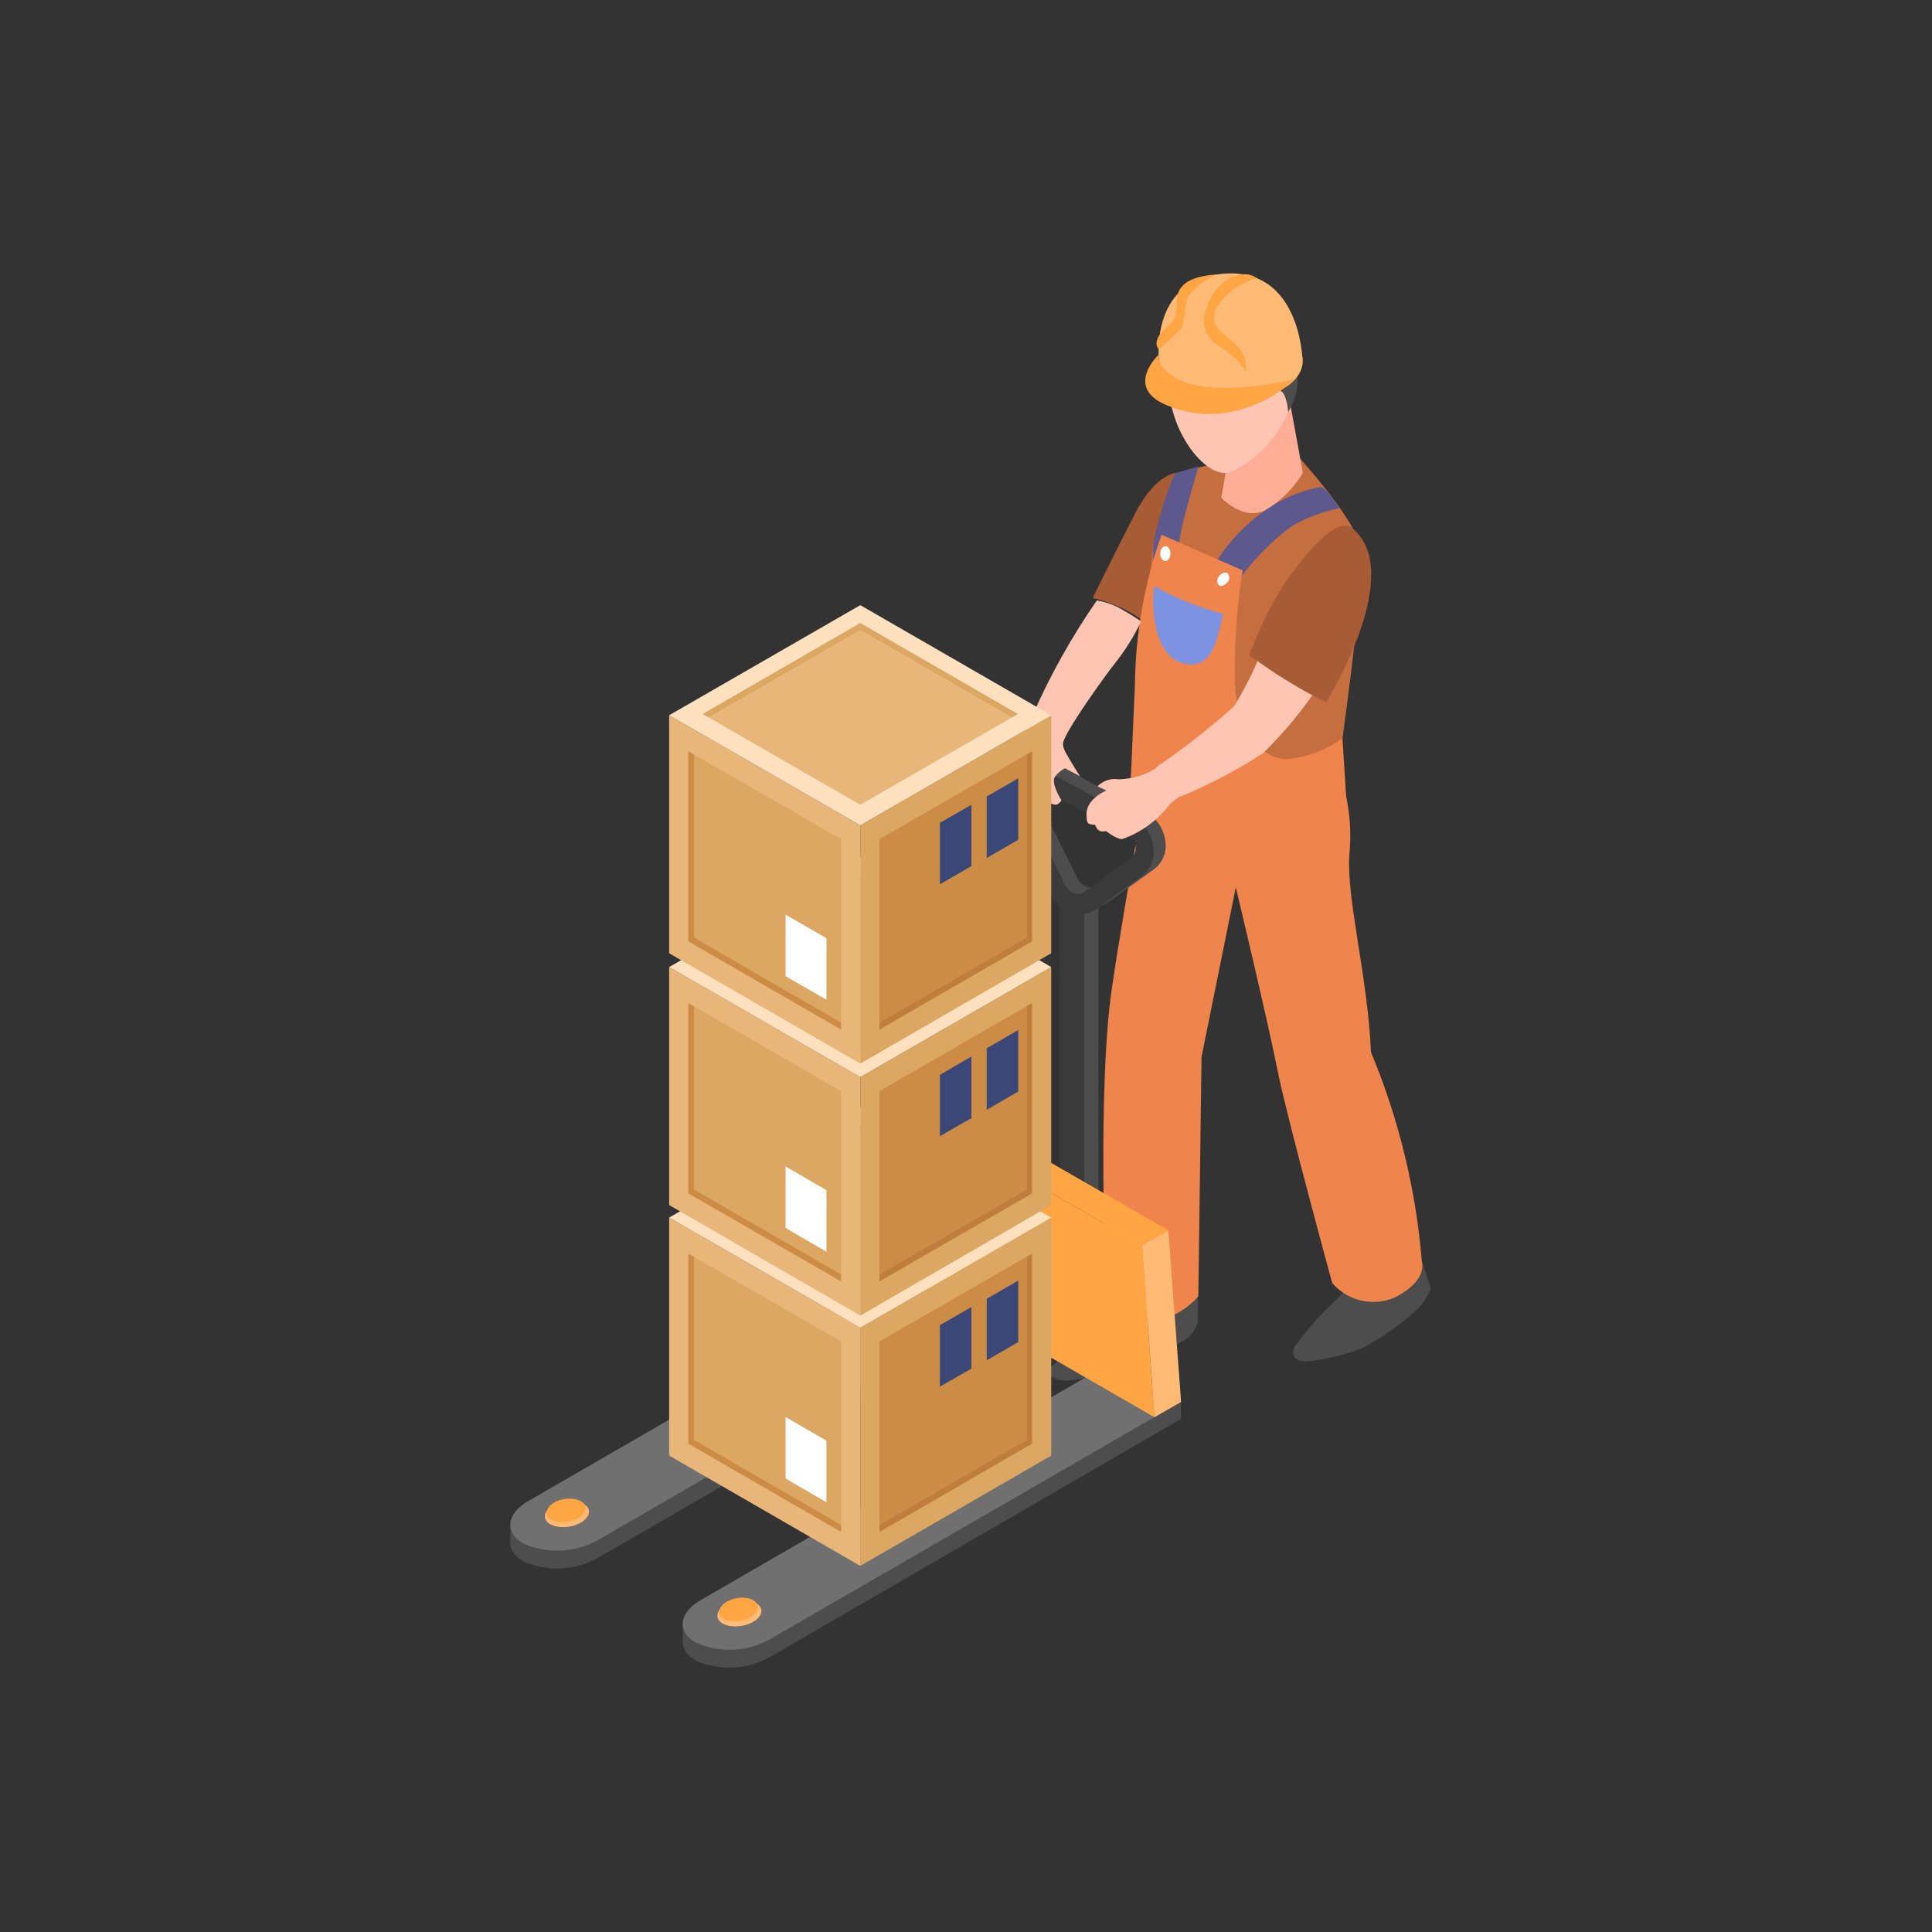 <?xml version="1.0" encoding="UTF-8"?> <svg xmlns="http://www.w3.org/2000/svg" width="212" height="212" viewBox="0 0 212 212" fill="none"><rect x="0" y="0" width="212" height="212" fill="#333333" stroke="none"/> <g clip-path="url(#clip0_936_83)"> <path d="M122.803 142.614C122.803 142.614 121.402 144.057 119.486 145.989C117.571 147.921 117.15 148.317 115.562 149.784C114.604 150.715 115.375 151.553 117.197 151.483C119.665 151.254 122.096 150.73 124.438 149.923C126.316 149.136 128.128 148.202 129.857 147.13C130.618 146.672 131.184 145.951 131.446 145.105V142.242L122.803 142.614Z" fill="#4D4D4D"></path> <path d="M148.779 140.077C147.942 141.214 147.004 142.273 145.977 143.243C144.573 144.604 143.292 146.083 142.146 147.665C141.795 148.131 141.585 149.458 143.407 149.388C145.472 149.177 147.498 148.692 149.434 147.945C151.466 146.889 153.357 145.583 155.063 144.058C155.963 143.359 156.637 142.412 157.002 141.334L156.067 138.518L148.779 140.077Z" fill="#4D4D4D"></path> <path d="M148.056 93.872C148.352 91.008 148.053 88.115 147.177 85.371C146.301 82.628 144.866 80.094 142.964 77.927C143.408 74.389 127.01 79.324 127.01 79.324C127.01 79.324 123.507 98.272 122.035 108.234C120.33 119.57 121.404 142.638 121.404 142.638C121.404 142.638 121.615 145.105 125.866 145.105C128.044 144.916 130.064 143.889 131.495 142.242L131.845 115.985L135.606 97.364C135.606 97.364 139.227 112.494 140.278 117.917C141.516 123.713 146.187 140.799 146.187 140.799C147.006 141.746 148.104 142.411 149.325 142.699C150.545 142.987 151.826 142.885 152.984 142.405C156.768 140.519 156.021 138.424 156.021 138.424C155.375 130.523 153.491 122.771 150.438 115.45C150.088 107.21 147.752 98.667 148.056 93.872Z" fill="#EF844C"></path> <path d="M129.249 51.88C129.249 51.88 126.914 51.764 124.578 56.303C122.242 60.842 119.906 65.614 119.906 65.614C122.687 66.249 125.235 67.643 127.264 69.641C132.356 64.916 133.22 54.092 129.249 51.88Z" fill="#A75C35"></path> <path d="M129.252 51.88C128.172 54.172 127.327 56.566 126.729 59.026C125.514 63.682 125.958 85.143 125.958 85.143C129.978 87.526 134.673 88.524 139.319 87.983C142.177 87.802 144.862 86.556 146.84 84.492C146.84 84.492 149.807 63.542 149.409 60.423C149.012 57.304 142.682 50.344 142.682 50.344C138.15 50.097 133.609 50.617 129.252 51.88Z" fill="#C56F41"></path> <path d="M134.997 48.947L134.016 54.604C134.016 54.604 136.912 57.816 139.715 55.419C141.032 54.477 142.138 53.272 142.962 51.88L141.56 44.199L134.997 48.947Z" fill="#FFAD97"></path> <path d="M138.967 35.726C138.117 35.093 137.126 34.676 136.078 34.51C135.031 34.345 133.959 34.435 132.954 34.774C131.949 35.113 131.043 35.691 130.312 36.457C129.581 37.223 129.048 38.154 128.759 39.171C126.587 45.34 132.17 53.137 135.159 51.741C137.971 50.386 140.177 48.038 141.349 45.153C141.812 43.511 141.835 41.778 141.417 40.124C140.999 38.47 140.154 36.954 138.967 35.726V35.726Z" fill="#FFC5B3"></path> <path d="M128.27 41.126C128.942 41.867 129.803 42.412 130.762 42.703C131.72 42.994 132.74 43.02 133.713 42.779C135.199 42.536 136.625 42.015 137.917 41.243C137.917 41.243 139.786 42.5 140.51 42.872C141.234 43.245 141.351 45.2 141.351 45.2C141.874 44.357 142.212 43.412 142.341 42.429C142.47 41.445 142.387 40.446 142.098 39.497C141.584 37.169 139.318 32.328 135.091 32.747C133.408 32.802 131.787 33.386 130.457 34.414C129.127 35.442 128.158 36.863 127.686 38.473C127.567 38.93 127.558 39.408 127.66 39.869C127.761 40.33 127.97 40.761 128.27 41.126Z" fill="#4D4D4D"></path> <path d="M135.229 64.659C136.999 61.966 139.228 59.603 141.816 57.676C143.422 56.783 145.155 56.139 146.955 55.768C146.955 55.768 145.67 53.65 144.946 53.44C143.157 53.761 141.44 54.4 139.878 55.325C137.158 56.977 134.882 59.261 133.244 61.983C130.932 65.916 133.548 67.01 135.229 64.659Z" fill="#5D588D"></path> <path d="M128.948 51.927C127.898 54.333 127.115 56.846 126.612 59.422C126.332 62.169 126.869 63.007 127.967 63.123C129.065 63.24 129.135 61.261 129.462 59.073C129.789 56.885 131.518 51.182 131.518 51.182L128.948 51.927Z" fill="#5D588D"></path> <path d="M147.307 81C145.465 82.349 143.28 83.155 141 83.328C138.664 83.072 135.324 80.814 135.488 73.458C135.495 69.818 135.784 66.184 136.352 62.588L127.453 58.677C125.572 63.996 124.585 69.588 124.533 75.227C124.066 86.191 123.855 89.962 123.855 89.962C128.904 90.277 133.967 90.277 139.015 89.962C142.013 89.73 144.958 89.047 147.751 87.936L147.307 81Z" fill="#EF844C"></path> <path d="M127.873 61.564C128.183 61.564 128.434 61.199 128.434 60.749C128.434 60.299 128.183 59.934 127.873 59.934C127.563 59.934 127.312 60.299 127.312 60.749C127.312 61.199 127.563 61.564 127.873 61.564Z" fill="white"></path> <path d="M133.758 63.24C133.635 63.373 133.566 63.547 133.566 63.728C133.566 63.91 133.635 64.084 133.758 64.217C133.991 64.403 134.412 64.217 134.692 63.891C134.817 63.754 134.886 63.576 134.886 63.391C134.886 63.206 134.817 63.028 134.692 62.891C134.459 62.727 134.038 62.867 133.758 63.24Z" fill="white"></path> <path d="M126.681 64.31C126.307 66.149 126.494 71.922 129.788 72.783C133.081 73.644 133.548 70.083 134.226 67.36C131.583 66.691 129.045 65.665 126.681 64.31V64.31Z" fill="#7D93E1"></path> <path d="M138.476 71.363C137.639 73.497 136.615 75.553 135.416 77.508C132.716 79.918 129.86 82.15 126.867 84.189C128.001 85.034 128.908 86.146 129.507 87.424C132.688 86.116 135.738 84.511 138.616 82.629C140.927 80.374 142.986 77.876 144.759 75.181C144.759 75.181 142.961 70.409 138.476 71.363Z" fill="#FFC5B3"></path> <path d="M148.333 57.932C146.558 56.513 142.75 61.331 140.741 64.357C139.268 66.738 138.047 69.266 137.098 71.899C137.098 71.899 139.433 73.644 141.769 75.018C142.983 75.764 144.238 76.44 145.53 77.043C145.53 77.043 154.429 62.727 148.333 57.932Z" fill="#A75C35"></path> <path d="M139.713 36.075C143.24 37.472 143.988 40.242 141.442 42.244C139.826 43.278 137.989 43.922 136.079 44.124C134.169 44.326 132.238 44.081 130.44 43.408C126.936 42.011 126.072 39.311 128.735 37.239C130.347 36.205 132.179 35.561 134.086 35.359C135.992 35.157 137.919 35.402 139.713 36.075V36.075Z" fill="#FFBA76"></path> <path d="M127.243 40.242C127.243 40.242 125.772 31.257 133.573 30.116C142.66 28.79 142.916 39.427 142.916 39.427L127.243 40.242Z" fill="#FFBA76"></path> <path d="M127.147 38.915C127.147 38.915 123.34 42.453 127.941 44.432C135.743 47.784 142.096 41.639 142.096 41.639C142.096 41.639 133.828 43.617 129.623 41.778C126.774 40.498 127.147 38.915 127.147 38.915Z" fill="#FFA543"></path> <path d="M134.74 30.652C133.598 31.386 132.766 32.512 132.404 33.817C132.057 34.588 132.024 35.463 132.311 36.258C132.599 37.052 133.185 37.705 133.946 38.077C135.024 38.772 135.959 39.664 136.702 40.707C136.749 40.127 136.657 39.544 136.434 39.005C136.21 38.467 135.862 37.989 135.417 37.612C133.969 36.401 132.614 35.796 133.455 33.817C133.945 33.004 134.591 32.296 135.357 31.732C136.123 31.169 136.992 30.762 137.917 30.535C137.917 30.535 136.772 29.465 134.74 30.652Z" fill="#FFA543"></path> <path d="M133.573 30.116C132.34 30.6 131.259 31.404 130.443 32.444C129.999 33.119 130.022 35.424 129.625 36.005C128.855 36.838 128.028 37.616 127.149 38.333C127.149 38.333 126.519 37.751 127.289 36.681C128.06 35.61 129.018 35.54 129.111 33.957C129.158 32.77 128.621 30.419 133.573 30.116Z" fill="#FFA543"></path> <path d="M120.538 98.365H118.973V138.82H120.538V98.365Z" fill="#4D4D4D"></path> <path d="M118.971 98.365H116.285V138.82H118.971V98.365Z" fill="#3A3A3A"></path> <path d="M119.208 99.389H118.834C117.808 99.026 116.968 98.273 116.498 97.294L112.154 88.495C111.804 87.869 111.65 87.153 111.713 86.44C111.775 85.726 112.051 85.048 112.504 84.492C112.956 83.989 113.573 83.662 114.244 83.568C114.915 83.475 115.597 83.62 116.171 83.979L125.655 89.054C126.234 89.367 126.734 89.81 127.115 90.347C127.496 90.883 127.747 91.5 127.85 92.15C127.974 92.737 127.93 93.347 127.723 93.91C127.517 94.474 127.156 94.969 126.682 95.339L121.52 99.063C121.18 99.277 120.798 99.417 120.399 99.473C120 99.529 119.594 99.5 119.208 99.389ZM118.25 96.409C118.444 96.802 118.777 97.109 119.184 97.271C119.368 97.344 119.567 97.369 119.763 97.345C119.959 97.32 120.146 97.247 120.306 97.131L125.468 93.407C125.665 93.252 125.815 93.047 125.901 92.812C125.988 92.578 126.007 92.325 125.958 92.08C125.914 91.815 125.808 91.563 125.65 91.345C125.492 91.127 125.286 90.948 125.047 90.823L115.564 85.865C115.327 85.716 115.044 85.656 114.766 85.694C114.489 85.732 114.233 85.867 114.046 86.074C113.858 86.305 113.746 86.587 113.726 86.882C113.705 87.178 113.776 87.473 113.929 87.727L118.25 96.409Z" fill="#4D4D4D"></path> <path d="M119.745 99.971L121.45 99.04V98.597L119.277 99.645L119.745 99.971Z" fill="#4D4D4D"></path> <path d="M112.012 84.492L113.343 83.747L113.623 84.073L112.479 85.19L112.012 84.492Z" fill="#4D4D4D"></path> <path d="M117.852 100.157L117.479 100.041C116.461 99.663 115.626 98.914 115.143 97.946L110.822 89.147C110.47 88.519 110.313 87.801 110.371 87.084C110.429 86.367 110.7 85.683 111.149 85.12C111.604 84.621 112.22 84.297 112.889 84.204C113.559 84.11 114.241 84.253 114.816 84.608L124.299 89.682C124.896 89.997 125.411 90.448 125.8 90.998C126.19 91.548 126.444 92.182 126.542 92.848C126.664 93.439 126.62 94.052 126.414 94.619C126.208 95.186 125.848 95.685 125.374 96.06L120.212 99.831C119.863 100.046 119.473 100.186 119.067 100.243C118.66 100.299 118.247 100.27 117.852 100.157V100.157ZM116.895 97.154C117.09 97.554 117.434 97.862 117.852 98.016C118.036 98.087 118.235 98.111 118.431 98.087C118.626 98.062 118.813 97.99 118.974 97.876L124.112 94.152C124.307 94.001 124.456 93.799 124.543 93.569C124.63 93.339 124.65 93.089 124.603 92.848C124.562 92.579 124.458 92.323 124.3 92.1C124.142 91.878 123.933 91.695 123.692 91.568L114.209 86.493C113.973 86.351 113.696 86.294 113.424 86.332C113.151 86.37 112.9 86.501 112.714 86.703C112.516 86.927 112.396 87.209 112.371 87.506C112.345 87.804 112.417 88.101 112.573 88.356L116.895 97.154Z" fill="#3A3A3A"></path> <path d="M129.602 155.696L84.475 181.836C83.239 182.527 81.858 182.921 80.443 182.986C79.027 183.05 77.616 182.784 76.323 182.209V182.209C74.244 180.998 74.501 178.88 76.906 177.553L122.034 151.483L129.602 155.696Z" fill="#4D4D4D"></path> <path d="M129.6 153.834V155.789L126.283 156.418L125.629 153.252L129.6 153.834Z" fill="#4D4D4D"></path> <path d="M74.922 178.182V180.16L75.669 181.045L76.02 178.67L74.922 178.182Z" fill="#4D4D4D"></path> <path d="M129.602 153.811L84.475 179.881C83.239 180.574 81.857 180.966 80.44 181.027C79.024 181.088 77.613 180.815 76.323 180.23C74.244 179.043 74.501 176.925 76.906 175.575L122.034 149.458L129.602 153.811Z" fill="#707070"></path> <path d="M83.54 176.645C83.657 177.413 82.676 178.205 81.344 178.414C80.013 178.624 78.845 178.182 78.728 177.414C78.612 176.645 79.569 175.854 80.901 175.644C82.232 175.435 83.4 175.854 83.54 176.645Z" fill="#FFBA76"></path> <path d="M83.165 176.273C83.165 176.971 82.418 177.67 81.226 177.856C80.035 178.042 78.891 177.646 78.891 176.971C78.891 176.296 79.661 175.575 80.853 175.365C82.044 175.156 83.072 175.575 83.165 176.273Z" fill="#FFA543"></path> <path d="M110.68 144.895L65.576 170.966C64.336 171.659 62.95 172.052 61.53 172.112C60.11 172.173 58.695 171.9 57.401 171.315V171.315C55.322 170.128 55.579 168.01 57.985 166.66L103.112 140.589L110.68 144.895Z" fill="#4D4D4D"></path> <path d="M110.682 142.94V144.895L107.365 145.547L106.711 142.382L110.682 142.94Z" fill="#4D4D4D"></path> <path d="M56 167.311V169.29L56.748 170.174L57.121 167.8L56 167.311Z" fill="#4D4D4D"></path> <path d="M110.68 142.94L65.576 169.011C64.334 169.698 62.949 170.088 61.53 170.149C60.111 170.209 58.697 169.939 57.401 169.36V169.36C55.322 168.173 55.579 166.054 57.985 164.704L103.112 138.634L110.68 142.94Z" fill="#707070"></path> <path d="M64.618 165.752C64.735 166.52 63.754 167.311 62.446 167.521C61.138 167.73 59.923 167.288 59.806 166.52C59.69 165.752 60.647 164.96 61.979 164.751C63.31 164.541 64.501 165.007 64.618 165.752Z" fill="#FFBA76"></path> <path d="M64.27 165.403C64.27 166.078 63.5 166.799 62.309 166.985C61.117 167.172 59.973 166.776 59.973 166.078C59.973 165.379 60.72 164.681 61.911 164.495C63.103 164.309 64.154 164.704 64.27 165.403Z" fill="#FFA543"></path> <path d="M100.215 140.263L105.867 125.436L125.325 136.655L126.679 155.51L100.215 140.263Z" fill="#FFA543"></path> <path d="M126.683 155.51L129.603 153.834L128.201 135.003L125.328 136.655L126.683 155.51Z" fill="#FFBA76"></path> <path d="M105.871 125.436L125.328 136.655L128.201 135.003L108.744 123.806L105.871 125.436Z" fill="#FFA543"></path> <path d="M128.013 83.537C127.708 83.767 127.388 83.977 127.056 84.166C125.779 85.01 124.29 85.478 122.758 85.516C122.335 85.447 121.902 85.481 121.496 85.615C121.089 85.749 120.721 85.978 120.422 86.284L121.403 86.749C121.403 86.749 119.067 87.68 119.231 89.519C119.231 90.451 119.464 90.474 120.142 90.497C120.352 90.869 120.492 91.405 121.356 91.195C121.637 91.382 122.664 92.173 123.202 92.057C125.28 91.305 127.092 89.961 128.411 88.193C129.288 87.474 130.217 86.821 131.19 86.237C130.409 85.056 129.308 84.119 128.013 83.537V83.537Z" fill="#FFC5B3"></path> <path d="M120.353 65.893C117.627 69.83 115.28 74.015 113.345 78.393C112.362 80.368 111.752 82.506 111.547 84.701C111.571 85.389 111.755 86.062 112.083 86.668C112.411 87.273 112.875 87.795 113.439 88.193C113.524 88.258 113.624 88.301 113.73 88.317C113.836 88.333 113.944 88.322 114.045 88.285C114.146 88.248 114.235 88.185 114.305 88.104C114.374 88.023 114.422 87.925 114.443 87.82C114.87 88.026 115.316 88.19 115.775 88.309C116.218 88.309 116.475 87.82 116.475 87.82C116.475 87.82 115.237 85.888 115.775 85.213C116.062 84.836 116.429 84.526 116.849 84.305L118.508 85.19C118.508 85.19 117.316 83.304 117.036 82.746C116.817 82.427 116.68 82.059 116.639 81.675C116.522 80.651 121.708 73.551 122.292 72.853C123.438 71.416 124.417 69.854 125.211 68.198C124.621 67.772 124.005 67.383 123.366 67.034C122.454 66.446 121.427 66.058 120.353 65.893V65.893Z" fill="#FFC5B3"></path> <path d="M94.402 171.827V145.687L115.354 133.606V159.723L94.402 171.827Z" fill="#DBA763"></path> <path d="M94.401 171.827V145.687L73.426 133.606V159.723L94.401 171.827Z" fill="#E8B679"></path> <path d="M76.158 157.977V137.912L75.527 137.563V158.419L92.298 168.103V167.311L76.158 157.977Z" fill="#CC8C46"></path> <path d="M92.297 167.311V147.2L76.156 137.912V157.977L92.297 167.311Z" fill="#DBA763"></path> <path d="M86.203 162.237L90.688 164.844V158.094L86.203 155.487V162.237Z" fill="white"></path> <path d="M112.644 157.977V137.912L113.252 137.563V158.419L96.504 168.103V167.311L112.644 157.977Z" fill="#BF7E3D"></path> <path d="M96.504 167.311V147.2L112.644 137.912V157.977L96.504 167.311Z" fill="#CC8C46"></path> <path d="M73.426 133.606L94.401 145.687L115.353 133.606L94.401 121.549L73.426 133.606Z" fill="#FFE1C0"></path> <path d="M111.01 133.862L111.687 133.466L94.402 123.481L77.094 133.466L77.794 133.862L94.402 124.295L111.01 133.862Z" fill="#DBA763"></path> <path d="M111.008 133.862L94.4 124.295L77.793 133.862L94.4 143.429L111.008 133.862Z" fill="#E8B679"></path> <path d="M108.273 142.521V149.272L111.73 147.27V140.519L108.273 142.521Z" fill="#3B4877"></path> <path d="M103.137 145.408V152.158L106.594 150.179V143.429L103.137 145.408Z" fill="#3B4877"></path> <path d="M94.402 144.36V118.197L115.354 106.116V132.233L94.402 144.36Z" fill="#DBA763"></path> <path d="M94.401 144.36V118.197L73.426 106.116V132.233L94.401 144.36Z" fill="#E8B679"></path> <path d="M76.158 130.51V110.422L75.527 110.073V130.952L92.298 140.612V139.821L76.158 130.51Z" fill="#CC8C46"></path> <path d="M92.297 139.821V119.733L76.156 110.422V130.51L92.297 139.821Z" fill="#DBA763"></path> <path d="M86.203 134.747L90.688 137.354V130.603L86.203 127.996V134.747Z" fill="white"></path> <path d="M112.644 130.51V110.422L113.252 110.073V130.952L96.504 140.612V139.821L112.644 130.51Z" fill="#BF7E3D"></path> <path d="M96.504 139.821V119.733L112.644 110.422V130.51L96.504 139.821Z" fill="#CC8C46"></path> <path d="M73.426 106.116L94.401 118.197L115.353 106.116L94.401 94.058L73.426 106.116Z" fill="#FFE1C0"></path> <path d="M111.01 106.372L111.687 105.976L94.402 96.014L77.094 105.976L77.794 106.372L94.402 96.805L111.01 106.372Z" fill="#DBA763"></path> <path d="M111.008 106.372L94.4 96.805L77.793 106.372L94.4 115.939L111.008 106.372Z" fill="#E8B679"></path> <path d="M108.273 115.031V121.781L111.73 119.78V113.029L108.273 115.031Z" fill="#3B4877"></path> <path d="M103.137 117.941V124.668L106.594 122.689V115.939L103.137 117.941Z" fill="#3B4877"></path> <path d="M94.402 116.707V90.567L115.354 78.486V104.603L94.402 116.707Z" fill="#DBA763"></path> <path d="M94.401 116.707V90.567L73.426 78.486V104.603L94.401 116.707Z" fill="#E8B679"></path> <path d="M76.158 102.857V82.792L75.527 82.443V103.299L92.298 112.983V112.191L76.158 102.857Z" fill="#CC8C46"></path> <path d="M92.297 112.191V92.08L76.156 82.792V102.857L92.297 112.191Z" fill="#DBA763"></path> <path d="M86.203 107.117L90.688 109.701V102.95L86.203 100.367V107.117Z" fill="white"></path> <path d="M112.644 102.857V82.792L113.252 82.443V103.299L96.504 112.983V112.191L112.644 102.857Z" fill="#BF7E3D"></path> <path d="M96.504 112.191V92.08L112.644 82.792V102.857L96.504 112.191Z" fill="#CC8C46"></path> <path d="M73.426 78.486L94.401 90.567L115.353 78.486L94.401 66.405L73.426 78.486Z" fill="#FFE1C0"></path> <path d="M111.01 78.742L111.687 78.346L94.402 68.361L77.094 78.346L77.794 78.742L94.402 69.175L111.01 78.742Z" fill="#DBA763"></path> <path d="M111.008 78.742L94.4 69.175L77.793 78.742L94.4 88.309L111.008 78.742Z" fill="#E8B679"></path> <path d="M108.273 87.401V94.151L111.73 92.15V85.399L108.273 87.401Z" fill="#3B4877"></path> <path d="M103.137 90.287V97.038L106.594 95.036V88.309L103.137 90.287Z" fill="#3B4877"></path> </g> <defs> <clipPath id="clip0_936_83"> <rect width="101" height="153" fill="white" transform="translate(56 30)"></rect> </clipPath> </defs> </svg> 